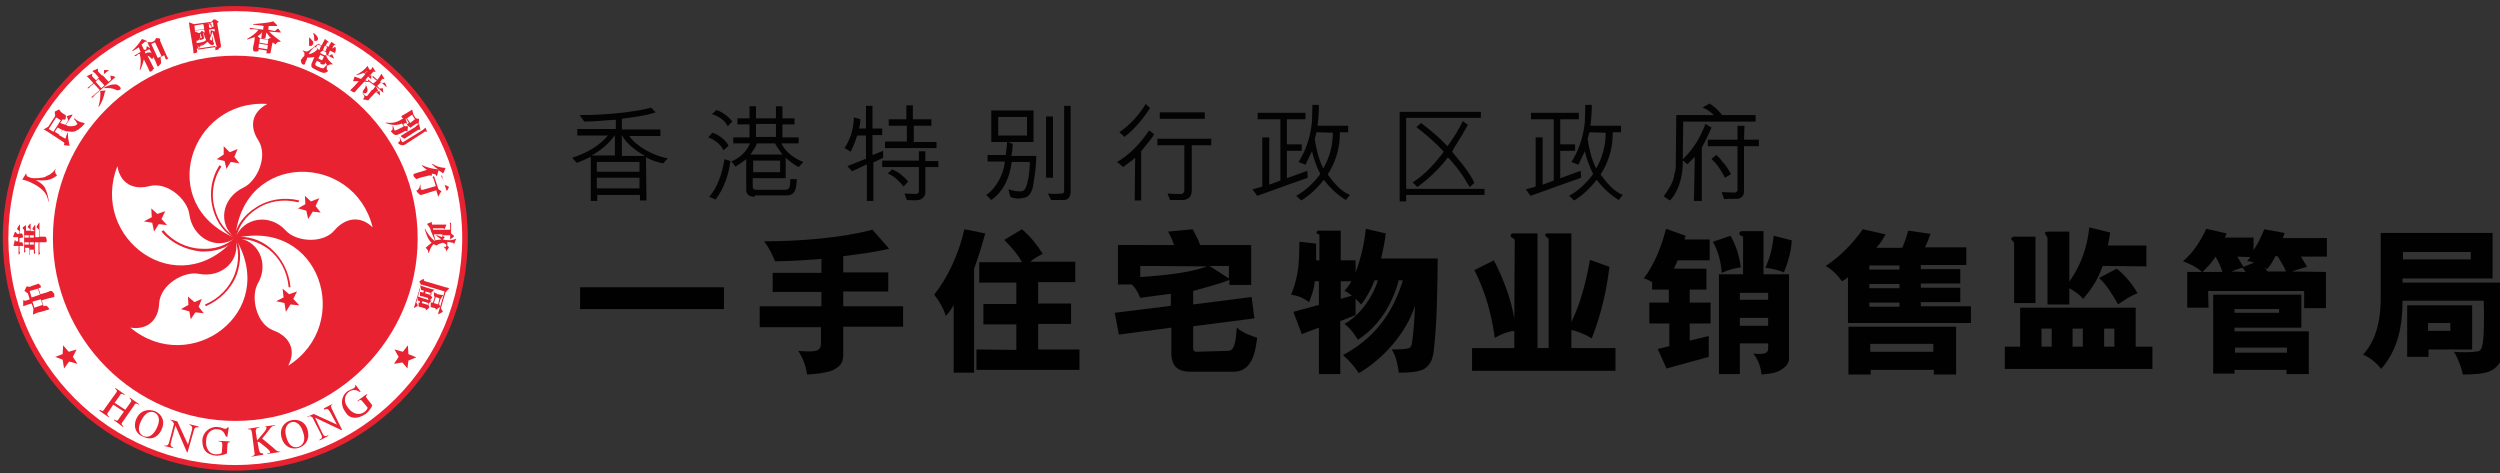 <?xml version="1.0" encoding="utf-8"?>
<!-- Generator: Adobe Illustrator 23.0.5, SVG Export Plug-In . SVG Version: 6.00 Build 0)  -->
<svg version="1.1" id="Layer_1" xmlns="http://www.w3.org/2000/svg" xmlns:xlink="http://www.w3.org/1999/xlink" x="0px" y="0px"
	 width="538.7px" height="102px" viewBox="0 0 538.7 102" style="enable-background:new 0 0 538.7 102;" xml:space="preserve">
<rect x="0" y="0" width="538.7" height="102" fill="#333333" stroke="none"/>
<style type="text/css">
	.st0{fill:#E92231;stroke:#E92231;stroke-miterlimit:10;}
	.st1{fill:#FFFFFF;}
	.st2{fill:#E92231;}
	.st3{fill:#010101;}
	.st4{fill:#030303;}
</style>
<g>
	<g>
		<path class="st0" d="M50.7,1.8C23.3,1.8,1.1,23.9,1.1,51.3c0,27.4,22.2,49.6,49.6,49.6s49.6-22.2,49.6-49.6
			C100.3,23.9,78.1,1.8,50.7,1.8L50.7,1.8z"/>
		<path class="st1" d="M50.7,100.2c-27,0-48.9-21.9-48.9-48.9c0-27,21.9-48.9,48.9-48.9s48.9,21.9,48.9,48.9
			C99.6,78.3,77.7,100.2,50.7,100.2L50.7,100.2z"/>
		<path class="st2" d="M50.7,90.7c21.7,0,39.3-17.7,39.3-39.3S72.4,12,50.7,12S11.4,29.6,11.4,51.3S29,90.7,50.7,90.7L50.7,90.7z"/>
		<path class="st1" d="M50.7,51.3c-17.4-7.3-9.7-30,6.9-28.9c-3.4,1.8-3.9,4.9-1.9,7.9c2.1,3.4-0.3,8.7-3.2,10.1
			C47.8,42.6,46.8,48.3,50.7,51.3L50.7,51.3z"/>
		<path class="st1" d="M50.7,51.3c-12.4,14.3-31.5,0-25.4-15.5c0.6,3.8,3.5,5.2,6.9,4.3c3.9-1,8.2,2.9,8.6,6.1
			C41.5,51.3,46.7,54.1,50.7,51.3L50.7,51.3z"/>
		<path class="st1" d="M50.7,51.3c9.7,16.1-9.8,30-22.6,19.3c3.8,0.6,6.1-1.8,6.2-5.3c0.3-4,5.3-6.9,8.5-6.3
			C47.9,60,52,56,50.7,51.3L50.7,51.3z"/>
		<path class="st1" d="M50.7,51.3C69.1,47,76.2,69.9,62.1,78.8c1.8-3.4,0.3-6.3-3.2-7.6c-3.7-1.4-4.9-7.2-3.4-10
			C58.2,56.7,55.5,51.4,50.7,51.3L50.7,51.3z"/>
		<path class="st1" d="M50.7,51.3c1.6-18.8,25.6-18.5,29.6-2.3c-2.6-2.6-5.9-2.1-8.2,0.6c-2.5,3-8.3,2.5-10.5,0.1
			C58.2,45.9,52.4,46.8,50.7,51.3L50.7,51.3z"/>
		<polygon class="st2" points="49.7,34.9 48.8,36.4 48.4,34.7 46.7,34.3 48.2,33.3 48.2,31.5 49.5,32.8 51.2,32.1 50.5,33.8 
			51.6,35.2 		"/>
		<polygon class="st2" points="34.8,47.2 36,48.5 34.2,48.3 33.2,49.9 32.8,48 31,47.7 32.7,46.8 32.6,44.9 33.9,46.1 35.6,45.5 		
			"/>
		<polygon class="st2" points="41.9,65.1 43.5,64.4 42.8,66.1 43.9,67.5 42.1,67.3 41.1,68.8 40.8,67.1 39,66.6 40.6,65.7 
			40.5,63.9 		"/>
		<polygon class="st2" points="61.1,64.1 60.9,62.2 62.3,63.4 64,62.8 63.2,64.4 64.5,65.8 62.6,65.6 61.6,67.2 61.3,65.3 
			59.5,64.9 		"/>
		<polygon class="st2" points="66,45.4 64.2,44.9 65.8,44 65.7,42.2 67,43.4 68.8,42.7 68,44.4 69.1,45.8 67.4,45.6 66.4,47.2 		"/>
		<path class="st2" d="M50.8,51.1c-2.1-1.1-3.8-3.3-4.5-6.1c-0.9-3-0.4-6.4,1.4-9.1l-0.4-0.3c-1.8,2.8-2.3,6.2-1.4,9.5
			c0.8,2.9,2.5,5.2,4.8,6.3L50.8,51.1L50.8,51.1z"/>
		<path class="st2" d="M50.6,51.2c-1.6,1.6-4.3,2.6-7.2,2.4c-3.2-0.1-6.2-1.6-8.2-4l-0.4,0.3c2.1,2.5,5.3,4,8.6,4.3
			c2.9,0.1,5.7-0.8,7.4-2.5L50.6,51.2L50.6,51.2z"/>
		<path class="st2" d="M50.5,51.4c1,2.1,1.1,4.9,0.1,7.6c-1.1,3-3.5,5.4-6.4,6.6l0.1,0.4c3-1.3,5.5-3.7,6.7-6.8c1-2.8,1-5.7-0.1-7.9
			L50.5,51.4L50.5,51.4z"/>
		<path class="st2" d="M50.7,51.6c2.4-0.4,5,0.5,7.2,2.1c2.5,2,4,4.9,4.3,8.2h0.4c-0.3-3.3-1.9-6.4-4.4-8.5c-2.3-1.9-5-2.6-7.6-2.3
			L50.7,51.6L50.7,51.6z"/>
		<path class="st2" d="M64.5,43.2c-3.2-0.8-6.7-0.3-9.5,1.6c-2.5,1.6-4.2,4-4.5,6.4l0.4,0.1c0.4-2.4,2-4.7,4.3-6.2
			c2.6-1.8,5.9-2.3,9.1-1.5L64.5,43.2L64.5,43.2z"/>
		<polygon class="st2" points="15.7,76.9 16.7,78.4 14.9,77.9 13.8,79.4 13.5,77.5 11.9,76.9 13.5,76.3 13.6,74.4 14.8,75.8 
			16.5,75.3 		"/>
		<polygon class="st2" points="85.9,76.9 84.9,78.4 86.7,78.1 87.8,79.4 88,77.7 89.7,77 88,76.3 87.9,74.4 86.8,75.8 85,75.3 		"/>
		<path class="st2" d="M21.5,88.3c0.6,0.4,0.8,0.3,1.1-0.3l2.3-3.2c0.4-0.5,0.4-0.6-0.1-1.1l0.1-0.1l2,1.4l-0.1,0.1
			c-0.6-0.4-0.8-0.3-1.1,0.3l-1,1.4l2.3,1.5l1-1.4c0.4-0.5,0.4-0.6-0.1-1.1l0.1-0.1l2,1.4l-0.1,0.1c-0.6-0.4-0.8-0.3-1.1,0.3
			l-2.3,3.3c-0.4,0.5-0.4,0.6,0.1,1.1l-0.1,0.1l-2-1.5l0.1-0.1c0.6,0.4,0.8,0.3,1.1-0.3l1-1.4l-2.3-1.5l-1,1.5
			c-0.4,0.5-0.4,0.6,0.1,1.1l-0.1,0.1l-2-1.4L21.5,88.3L21.5,88.3z"/>
		<path class="st2" d="M29.4,90.2c0.9-1.9,2.6-2.1,4-1.6c1.4,0.6,2.3,2.1,1.4,4c-0.8,1.8-2.5,2.3-3.9,1.5
			C29.3,93.6,28.6,91.9,29.4,90.2L29.4,90.2z M33.8,92.2c0.9-1.9,0.3-2.9-0.5-3.3c-0.9-0.4-2-0.1-2.9,1.8c-0.9,1.8-0.4,2.9,0.6,3.3
			C31.8,94.3,32.9,94.1,33.8,92.2L33.8,92.2z"/>
		<path class="st2" d="M42.8,92.1c-0.5-0.1-0.9-0.1-1.1,0.9l-1.3,4.5h-0.1l-2.5-5.8l0,0l-0.9,3.4c-0.3,0.9-0.1,1.1,0.5,1.4v0.1
			l-2-0.5V96c0.6,0.1,0.9,0,1.1-0.9l1-3.8c-0.3-0.5-0.4-0.6-0.8-0.8v-0.1l1.5,0.4l2.3,5l0,0l0.8-2.9c0.3-1,0-1.1-0.5-1.4v-0.1l2,0.5
			L42.8,92.1L42.8,92.1z"/>
		<path class="st2" d="M49.6,95.3c-0.4,0-0.6,0-0.6,0.6l-0.1,1.8c0,0.1-1.3,0.5-2.3,0.5c-0.9-0.1-1.9-0.4-2.4-1.1
			c-0.4-0.5-0.6-1.1-0.6-2.3c0.1-1.5,1.4-2.9,3.3-2.8c0.9,0.1,1.3,0.4,1.6,0.4c0.1,0,0.4,0,0.5-0.3h0.3l-0.3,2h-0.3
			c-0.3-0.6-0.6-1.6-1.9-1.6c-0.9-0.1-2.3,0.4-2.4,2.6c-0.1,1.6,0.8,2.8,2.1,2.8c0.6,0,1.3-0.1,1.3-0.4l0.1-1.5
			c0-0.8-0.1-0.8-0.8-0.9v-0.1l2.3,0.1L49.6,95.3L49.6,95.3z"/>
		<path class="st2" d="M56.9,91.9l2.4-0.3v0.1c-0.5,0.1-0.8,0.1-1.3,0.9l-1.5,1.9l2.4,2c0.6,0.6,1,0.9,1.5,0.8v0.1l-2.8,0.4v-0.1
			c0.5-0.1,0.6-0.1,0.6-0.3c0-0.3-1-1.1-1.4-1.4l-1-0.8l-0.3,0.1l0.3,1.6c0.1,0.6,0.3,0.8,0.9,0.8V98l-2.5,0.4v-0.1
			c0.6-0.1,0.8-0.3,0.6-1l-0.5-4c-0.1-0.8-0.3-0.8-0.9-0.8v-0.1l2.5-0.4v0.1c-0.6,0.1-0.8,0.3-0.8,0.9l0.3,1.9c1.8-2,2-2.4,2-2.6
			C57.5,91.9,57.3,91.9,56.9,91.9L56.9,91.9L56.9,91.9z"/>
		<path class="st2" d="M60.7,94.4c-0.6-2,0.5-3.4,1.9-3.8c1.4-0.4,3.2,0.1,3.7,2.1c0.5,1.9-0.4,3.3-1.9,3.8
			C62.8,97,61.2,96.2,60.7,94.4L60.7,94.4z M65.3,93.1c-0.6-2-1.8-2.4-2.6-2.1s-1.6,1.3-1,3.2c0.5,1.9,1.6,2.4,2.6,2.1
			C65.2,96,66,95,65.3,93.1L65.3,93.1z"/>
		<path class="st2" d="M71.9,86.9c-0.5,0.3-0.8,0.5-0.3,1.4l2.1,4.3l-0.1,0.1L67.9,90l0,0l1.5,3.2c0.4,0.9,0.6,0.9,1.3,0.6l0.1,0.1
			l-1.9,1l-0.1-0.1c0.6-0.4,0.8-0.5,0.3-1.4l-1.8-3.5c-0.5-0.3-0.6-0.3-1,0l-0.1-0.1l1.4-0.6l5,2.3l0,0l-1.4-2.6
			c-0.5-0.9-0.8-0.9-1.3-0.6L69.8,88l1.9-1L71.9,86.9L71.9,86.9z"/>
		<path class="st2" d="M79.2,85c-0.3,0.3-0.5,0.4-0.1,0.9l1.1,1.4c0.1,0.1-0.6,1.3-1.4,1.9c-0.8,0.5-1.6,0.9-2.6,0.8
			c-0.8-0.1-1.3-0.4-1.9-1.4c-0.9-1.3-0.9-3.2,0.6-4.3c0.8-0.5,1.3-0.5,1.5-0.8c0,0,0.3-0.3,0.1-0.5l0.1-0.1l1.1,1.5l-0.1,0.1
			c-0.6-0.4-1.5-0.8-2.5,0c-0.6,0.5-1.4,1.8,0,3.5c1,1.3,2.4,1.5,3.4,0.8c0.5-0.4,0.9-0.9,0.6-1.1l-0.9-1.1
			c-0.5-0.6-0.6-0.5-1.1-0.1l-0.1-0.1l1.9-1.4L79.2,85L79.2,85z"/>
		<path class="st2" d="M11.7,63.4c0-0.1-0.1-0.3-0.3-0.4c-0.1-0.3-0.3-0.3-0.3-0.3s-0.1,0-0.3,0L10.1,63l-1.4,0.4l0,0l0,0l-0.4-1.3
			l0,0l0,0L8.7,62c0.1,0,0.1-0.1,0.1-0.3c0-0.1-0.1-0.3-0.3-0.4c-0.1-0.1-0.3-0.3-0.4-0.1l-0.9,0.3l-0.8,0.3c-0.1,0-0.4,0-0.5-0.1
			c0,0,0,0-0.1,0c0,0,0,0-0.1,0.1l-0.4,0.8v0.1c0,0,0,0,0.1,0.1l0.6,0.4l0,0l0,0l0.4,1.3l0,0l0,0l-0.9,0.3c-0.1,0-0.3,0-0.4-0.1
			c0,0,0,0-0.1,0l0,0v1.3c0.1-0.1,0.4-0.1,0.8-0.3l1-0.3l0,0l0,0l0.4,1.1l0,0l0,0l-0.1,1.3c0.3-0.1,0.6-0.3,0.9-0.4L9.5,67l1-0.3
			h0.1c0,0,0,0,0-0.1s-0.1-0.3-0.3-0.4c-0.1-0.3-0.3-0.3-0.3-0.3s-0.1,0-0.3,0l-0.3,0.1l0,0l0,0l-0.4-1.3l0,0l0,0l1.4-0.4l1.3-0.3
			C11.7,63.7,11.7,63.5,11.7,63.4C11.9,63.5,11.9,63.5,11.7,63.4L11.7,63.4z M6.8,64.1L6.8,64.1L6.8,64.1l-0.4-1.4l0,0l0,0l1.8-0.5
			l0,0l0,0l0.4,1.3l0,0l0,0L6.8,64.1L6.8,64.1z M9.2,65.7L9.2,65.7L9.2,65.7l-1.8,0.6l0,0l0,0l-0.4-1.3l0,0l0,0l1.8-0.5l0,0l0,0
			L9.2,65.7L9.2,65.7z"/>
		<path class="st1" d="M4.3,54.7L4.3,54.7L4.3,54.7L4.3,54.7L4.3,54.7z"/>
		<path class="st2" d="M7.7,54.5L7.7,54.5C7.6,54.5,7.6,54.5,7.7,54.5L7.7,54.5L7.7,54.5z"/>
		<path class="st1" d="M8.6,54.7L8.6,54.7L8.6,54.7L8.6,54.7L8.6,54.7z"/>
		<path class="st1" d="M6.6,55L6.6,55L6.6,55L6.6,55L6.6,55z"/>
		<path class="st2" d="M5.4,54.5L5.4,54.5L5.4,54.5L5.4,54.5L5.4,54.5z"/>
		<path class="st2" d="M3.3,51.9L3.3,51.9L3.3,51.9z"/>
		<path class="st2" d="M3.4,51.9L3.4,51.9L3.4,51.9z"/>
		<path class="st2" d="M4.2,48.3L4.2,48.3L4.2,48.3z"/>
		<path class="st2" d="M4.9,51.2C5.1,51.2,5.1,51.1,4.9,51.2c0.1-0.3,0.1-0.4,0-0.5c0-0.1-0.1-0.3-0.1-0.3l-0.1-0.1H4.3l0,0l0,0
			v-1.9l0,0l0,0c0,0,0,0-0.1,0l-0.5,0.8c0,0,0,0,0,0.1c0,0,0,0,0,0.1l0.5,0.4l0,0l0,0v0.6l0,0l0,0H3.7l0,0l0,0l-0.3-0.4
			c0,0,0,0-0.1,0c0,0,0,0-0.1,0l-0.4,1.1c0.1,0,0.6,0,0.6,0h0.5l0,0l0,0v0.9l0,0l0,0H3.4l0,0l0,0c-0.1-0.1-0.1-0.3-0.1-0.3l0,0H3.2
			L2.9,53c0.1,0,0.6,0,0.6,0h0.5l0,0l0,0v1.9l0.3-0.3c0-0.3-0.1-0.4-0.1-0.5V53l0,0l0,0h0.4h0.4l0,0c0,0,0,0,0-0.1s0-0.3-0.1-0.4
			c-0.1-0.3-0.1-0.3-0.1-0.3H4.6H4.2l0,0l0,0v-0.9l0,0l0,0L4.9,51.2L4.9,51.2z"/>
		<path class="st2" d="M3.3,50.1L3.3,50.1L3.3,50.1z"/>
		<path class="st2" d="M6.3,48.2L6.3,48.2L6.3,48.2z"/>
		<path class="st2" d="M10,51.4c0-0.1-0.1-0.4-0.3-0.4H9.1H8.5l0,0l0,0v-3l0,0c0,0,0,0-0.1,0l-0.5,0.8c0,0,0,0,0,0.1c0,0,0,0,0,0.1
			l0.5,0.5l0,0l0,0v1.6l0,0l0,0H7.6l0,0l0,0v-2.6l0,0l0,0c0,0,0,0-0.1,0L7,49.2v0.1c0,0,0,0,0,0.1l0.5,0.4l0,0l0,0l0,0l0,0l0,0H6.6
			l0,0l0,0v-1.5c0-0.1,0-0.1,0-0.1s0,0-0.1,0l-0.5,0.6c0,0,0,0,0,0.1c0,0,0,0,0,0.1l0.5,0.4l0,0l0,0v0.3l0,0l0,0H5.6l0,0l0,0v-1.1
			c0-0.1,0-0.1,0-0.1l0,0L4.9,49c0,0,0,0,0,0.1c0,0,0,0,0,0.1l0.3,0.4l0,0l0,0v4.9l0.3-0.3c0-0.1-0.1-0.4-0.1-0.5v-0.3l0,0l0,0h0.9
			l0,0l0,0v1.5L6.4,55c0-0.3,0-0.5,0-0.6v-0.6l0,0l0,0h0.9l0,0l0,0v1l0.3-0.3c0-0.3-0.1-0.5-0.1-0.8v-1.5l0,0l0,0h0.8l0,0l0,0V55
			l0.3-0.3c0-0.3-0.1-0.5-0.1-0.6v-1.9l0,0l0,0h0.8h0.6c0.1,0,0.1,0,0.1,0s0,0,0-0.1C10.1,51.9,10.1,51.7,10,51.4L10,51.4z
			 M5.3,51.2v-0.5l0,0l0,0h0.9l0,0l0,0v0.5l0,0l0,0H5.3L5.3,51.2L5.3,51.2L5.3,51.2z M6.2,52.7H5.3l0,0l0,0v-0.5l0,0l0,0h0.9l0,0
			l0,0V52.7L6.2,52.7L6.2,52.7L6.2,52.7z M6.4,51.2v-0.5l0,0l0,0h0.9l0,0l0,0v0.5l0,0l0,0H6.4L6.4,51.2L6.4,51.2L6.4,51.2z
			 M7.3,52.7H6.4l0,0l0,0v-0.5l0,0l0,0h0.9l0,0l0,0V52.7L7.3,52.7L7.3,52.7L7.3,52.7z"/>
		<path class="st2" d="M7.7,38.8L7.7,38.8L7.7,38.8c0.9,0.1,1.8,0.1,2.5,0s1.5-0.5,2.1-1c-0.4-0.4-0.5-0.8-0.4-1.1
			c0,0,0-0.1,0.1-0.1L12,36.4c-0.4,0.4-0.6,0.8-0.9,0.9c-0.3,0.3-0.5,0.4-1,0.6c-0.4,0.3-0.9,0.4-1.3,0.4c-0.4,0.1-0.9,0.1-1.4,0.1
			s-0.9-0.1-1.3-0.3c-0.1,0-0.3-0.1-0.4-0.4c0-0.3-0.1-0.3-0.1-0.3H5.6l-0.8,1.3c0.1,0,0.3,0.1,0.4,0.1c0.5,0.1,1.3,0.4,2,0.8
			c0.8,0.4,1.5,0.9,2.1,1.5c0.6,0.6,1,1.4,1.1,2.3h0.1c-0.1-1.1-0.4-2.1-0.8-2.9C9.5,40,8.7,39.3,7.7,38.8L7.7,38.8L7.7,38.8
			L7.7,38.8L7.7,38.8z"/>
		<path class="st2" d="M14,31.6L14,31.6L14,31.6z"/>
		<path class="st2" d="M15.3,25L15.3,25L15.3,25z"/>
		<path class="st2" d="M18.2,26.6c0-0.1,0-0.1-0.1-0.1c0,0-0.1,0-0.3-0.1c-0.4,0-0.9-0.3-1.3-0.5c-0.1-0.1-0.3-0.3-0.5-0.4l-0.1,0.1
			c0.3,0.3,0.5,0.6,0.8,1.1l0,0l0,0l0,0c-0.1,0.1-0.3,0.3-0.6,0.4c-0.4,0.1-0.8,0.1-1,0.1c-0.4,0-0.6-0.1-0.9-0.3l0,0l0,0l1.4-2.1
			c0-0.1,0-0.1,0-0.1s0,0-0.1,0S14.5,25,14.5,25h-0.1c0,0,0,0,0,0.1l0,0l0,0l0.3,0.8l0,0l0,0l-0.6,1l0,0l0,0
			c-0.4-0.1-0.8-0.3-1.1-0.4l0,0l0,0l0.5-0.8l0,0l0,0l0.3,0.1c0,0,0.1,0,0.3-0.1c0-0.1,0.1-0.3,0.1-0.5c0-0.3,0-0.4-0.1-0.4
			l-0.6-0.4l-0.4-0.3c-0.1-0.1-0.1-0.3-0.3-0.4l0,0l0,0c0,0,0,0,0-0.1h-0.1L11.9,24c0,0-0.1,0-0.1,0.1v0.1l0.1,0.8l0,0l0,0l-1.5,2.3
			l0,0l0,0l-1,0.6c0.3,0.1,0.5,0.3,0.9,0.5l3.5,2.3c0.1,0.1,0.1,0.1,0,0.4c0,0.1,0,0.1,0,0.1s0,0,0.1,0.1l1,0.1H15v-0.1
			c-0.1-0.1-0.1-0.6-0.3-1.4l-0.1-1.3h-0.1c-0.1,0.4-0.3,0.9-0.4,1.3l0,0l0,0l-1.4-0.8l0,0l0,0l0.8-1.1l0,0l0,0
			c0.3,0.1,0.6,0.3,0.9,0.3c0.4,0,0.8,0.1,1.1,0.1c0.4,0,0.8-0.1,1-0.3c0.4-0.1,0.6-0.4,0.9-0.6c0.3-0.3,0.5-0.4,0.5-0.5l0.1-0.1
			C18.2,26.8,18.2,26.7,18.2,26.6L18.2,26.6z M11.5,28.4L11.5,28.4l-1-0.6l0,0l0,0l1.6-2.5l0,0l0,0l1,0.6l0,0l0,0L11.5,28.4
			L11.5,28.4L11.5,28.4z M13.4,28l-0.6,1l0,0l0,0l-1-0.6l0,0l0,0l0.6-0.9l0,0l0,0C12.6,27.6,12.9,27.7,13.4,28L13.4,28L13.4,28
			L13.4,28z"/>
		<path class="st2" d="M21,14.7L21,14.7L21,14.7z"/>
		<path class="st2" d="M24.9,16.6L24.9,16.6C24.9,16.5,24.9,16.5,24.9,16.6C24.9,16.5,24.9,16.5,24.9,16.6c-0.1-0.1-1-0.3-1-0.3
			s0,0-0.1,0v0.1l0.1,0.8l0,0l0,0l-0.5,0.4l0,0l0,0l-1.3-1.4l0,0l0,0l1.4-1.1l0,0l0,0c0,0,0,0-0.1,0h-0.9c0,0,0,0-0.1,0
			c0,0,0,0,0,0.1l0,0l0,0V16l0,0l0,0L22,16.3l0,0l0,0l-0.8-0.8c-0.1-0.1-0.1-0.3-0.1-0.4s0-0.1,0-0.3c0,0,0,0-0.1,0l-1.1,0.5
			c0.1,0.1,0.3,0.3,0.6,0.5l0.8,0.9l0,0l0,0l-0.6,0.6l0,0l0,0l-0.8-0.8c-0.1-0.1-0.1-0.3,0-0.5c0,0,0,0,0-0.1h-0.1l-1.1,0.5
			c0.1,0.1,0.3,0.3,0.5,0.5l0.9,1l0,0l0,0l-1.3,1.1h0.4c0.1-0.3,0.3-0.4,0.4-0.5l0.6-0.5l0,0l0,0l1.3,1.4l0,0l0,0L19.6,21h0.4
			c0.1-0.1,0.3-0.4,0.4-0.5L24.9,16.6L24.9,16.6z M20.6,17.6L20.6,17.6L20.6,17.6l0.6-0.6l0,0l0,0l1.3,1.4l0,0l0,0L21.8,19l0,0l0,0
			L20.6,17.6L20.6,17.6z"/>
		<path class="st2" d="M22.7,19.5l-1.1,0.1c0.1,1,0,2.1-0.4,3.4h0.1c0.8-1.1,1.1-2.3,1.3-3.2l0,0l0,0l0.3-0.3
			C22.8,19.7,22.8,19.7,22.7,19.5L22.7,19.5L22.7,19.5z"/>
		<path class="st2" d="M26,19c0-0.1-0.1-0.3-0.3-0.4c-0.3-0.3-0.6-0.5-1.3-0.4c-0.5,0-1.1,0.3-1.9,0.6V19c0.9-0.1,1.8,0,2.6,0.4
			c0.3,0.1,0.4,0.1,0.5,0C26,19.3,26,19.2,26,19L26,19z"/>
		<path class="st2" d="M29,12.1L29,12.1L29,12.1L29,12.1L29,12.1z"/>
		<path class="st2" d="M32,15.4L32,15.4L32,15.4z"/>
		<path class="st2" d="M36,12.2l-0.5-1.1l-1-2.3c0-0.1,0-0.3,0-0.3c0-0.1,0.1-0.1,0-0.1c0,0,0,0-0.1-0.1l-0.6-0.1
			c-0.1,0-0.1,0-0.1,0s-0.1,0-0.1,0.1l0,0l0,0l-0.3,0.5l0,0l0,0l-0.6,0.3l0,0l0,0h-1c0.1,0.1,0.3,0.4,0.3,0.6l0.3,0.5v0.1h-0.1
			l-0.5-0.3c-0.1,0-0.1,0-0.1,0s0,0,0,0.1l-0.1,0.6l0,0l0,0H31l0,0l0,0l-0.5-1.1l0,0l0,0c0.4-0.3,0.5-0.4,0.6-0.5
			c0.1-0.1,0.1-0.1,0.1-0.1s0.1,0,0.3,0s0.1,0,0.1-0.1V8.8l0,0l-1-0.4c-0.6,0.9-1.3,1.8-2.1,2.5l0.1,0.1c0.5-0.3,0.9-0.5,1.3-0.8
			l0,0l0,0l0.4,1l0,0l0,0L28.9,12l0.3,0.1c0.3-0.1,0.4-0.3,0.5-0.4l0.4-0.1l0,0l0,0c0.3,1,0.3,2.1,0,3.5h0.1
			c0.4-0.8,0.6-1.5,0.8-2.3l0,0l0,0l0,0l0,0l0,0l0.8,1.6l0.4,0.9v0.1c0,0,0.1,0.1,0.3,0c0.1,0,0.3-0.1,0.4-0.3
			c0.1-0.3,0.3-0.3,0.3-0.3v-0.1l-0.1-0.1l-0.5-1l-0.8-1.6l0,0l0,0l0,0l0,0l0,0c0,0,0.1,0.1,0.3,0.1c0.1,0.1,0.3,0.3,0.4,0.4
			c0.1,0.1,0.3,0.3,0.4,0.1l0.1-0.1c0-0.1,0-0.1,0-0.3l0,0l0,0l0,0l0,0l0,0l0.5,1l0.4,1c0,0.1,0.1,0.1,0.1,0.1s0,0,0.1,0
			c0.1,0,0.1-0.1,0.3-0.3c0.1-0.1,0.3-0.3,0.3-0.4s0-0.1,0-0.3l-0.1-1l0,0l0,0l0.8-0.4l0,0l0,0l0.3,0.8c0,0,0,0.1,0.1,0.1
			c0,0,0,0,0.1,0s0.3-0.1,0.4-0.4C36,12.5,36.1,12.3,36,12.2L36,12.2z M32.7,11.5L32.7,11.5L32.7,11.5L32.7,11.5
			c-0.3-0.3-0.6-0.3-1.4,0l0,0l0,0l-0.1-0.4l0,0l0,0l1-0.5l0,0l0,0L32.7,11.5L32.7,11.5L32.7,11.5L32.7,11.5z M34.8,12.1l-0.8,0.4
			l0,0l0,0l-1.4-3l0,0l0,0l0.8-0.4l0,0l0,0L34.8,12.1L34.8,12.1L34.8,12.1L34.8,12.1z"/>
		<path class="st2" d="M31.4,10.1L31.4,10.1L31.4,10.1z"/>
		<path class="st2" d="M47.6,9.7L46.8,5l0,0l0,0l0.3-0.3V4.7c0,0,0-0.1-0.1-0.1l-0.6-0.4h-0.1H46l-0.4,0.5l0,0l0,0l-3.8,0.5l0,0l0,0
			l-1.1-0.4c0.1,0.4,0.1,0.6,0.1,0.8l0.8,4.8l0.1,1v0.1h0.1c0.1,0,0.3-0.1,0.4-0.1c0.3-0.1,0.3-0.1,0.3-0.3V11l-0.1-0.5l0,0l0,0
			l4-0.6l0,0l0,0v0.3v0.5c0,0,0,0,0,0.1h0.1c0,0,0.1,0,0.4-0.1c0.3-0.1,0.3-0.3,0.3-0.4C47.7,10.5,47.6,9.7,47.6,9.7L47.6,9.7z
			 M46.2,6.2L46.2,6.2l0.1,0.6l0,0l0,0l-0.9-0.3c0,0.5-0.1,0.9-0.1,1.1l0,0l0,0l0,0l0,0l0,0C45.2,7.6,45.2,7,45,6.4l0,0l0,0
			L46.2,6.2L46.2,6.2L46.2,6.2z M45.3,4.9l0.6-0.1l0,0l0,0L46,5.7v0.1h-0.1l-0.3-0.1l0,0l0,0c0-0.1,0-0.1,0-0.3s-0.1-0.3-0.3-0.3
			C45.5,5,45.4,5,45.3,4.9L45.3,4.9L45.3,4.9L45.3,4.9L45.3,4.9L45.3,4.9L45.3,4.9z M44.4,5.2L44.4,5.2L44.4,5.2L44.4,5.2L45,5h0.1
			v0.1l0,0c0.1,0.1,0.3,0.3,0.3,0.4s0.1,0.3,0.3,0.3l0,0l0,0L45.5,6l0,0l0,0h-0.4l0,0l0,0L45,5.4l0,0l0,0c0.1-0.1,0.1-0.1,0.1-0.3
			l0,0H44.4L44.4,5.2L44.4,5.2L44.4,5.2z M42,6.5l-0.1-1l0,0l0,0l1.9-0.3l0,0l0,0l0.1,0.4L44,6.3l0,0l0,0L42,6.5L42,6.5L42,6.5
			L42,6.5z M46.7,10.1l-4,0.6l0,0l0,0l-0.1-1l0,0l0,0l0,0l0,0l0,0c0,0.1,0.1,0.1,0.1,0.3c0.1,0.1,0.1,0.3,0.1,0.3s0,0,0.1,0
			c0,0,0.1,0,0.1-0.1s0.1-0.3,0.3-0.4l1-0.8V8.8c-0.6,0.3-1.3,0.4-1.9,0.5l0,0l0,0L42,6.7V6.5h0.1l0.1,0.1c0.3-0.1,0.4-0.1,0.5-0.1
			L44,6.4l0,0l0,0l0.1,0.5V7H44l-0.4-0.3h-0.1c0,0,0,0-0.1,0l0,0l0,0l-0.3,0.4l0,0l0,0h-0.3l0,0l0,0l-0.8-0.3c0,0.1,0.1,0.4,0.1,0.5
			l0.1,0.8l0.1,0.6c0,0.1,0,0.1,0,0.1s0,0,0.1,0c0,0,0.1,0,0.3-0.1s0.3-0.1,0.3-0.1s0,0,0-0.1V8.3l0,0l0,0h0.1l0,0l0,0v0.3l0,0
			c0,0,0,0,0.1,0c0,0,0.1,0,0.4-0.1C43.9,8.3,44,8.3,44,8.2l-0.1-0.4l-0.1-0.6l0,0l0,0L43.9,7l0,0v0.1c0.1,0.6,0.3,1.1,0.5,1.5l0,0
			l0,0c-0.4,0.5-0.8,1.1-1.3,1.5l0,0c0.6-0.3,1.1-0.6,1.6-1.1l0,0l0,0c0.3,0.3,0.4,0.4,0.6,0.6c0.3,0.1,0.4,0.1,0.5,0.1
			c0.1,0,0.3-0.1,0.3-0.3s0-0.1-0.1-0.3c-0.1-0.1-0.1-0.3-0.1-0.5c0-0.1,0-0.5-0.1-0.9l0,0c-0.1,0.8-0.1,0.9-0.1,0.9s0,0.1-0.1,0.1
			h-0.1c0,0-0.1,0-0.3-0.3l0,0l0,0c0.1-0.4,0.4-0.8,0.5-1.4l0,0l0,0l0.1-0.1l0,0l0,0L46.7,10.1L46.7,10.1L46.7,10.1L46.7,10.1z
			 M43.5,8.2L43.5,8.2h-0.3l0,0l0,0l-0.1-0.9l0,0l0,0h0.1l0,0l0,0L43.5,8.2L43.5,8.2L43.5,8.2z"/>
		<path class="st2" d="M43.8,6.7L43.8,6.7L43.8,6.7z"/>
		<path class="st2" d="M42.3,6.8L42.3,6.8L42.3,6.8L42.3,6.8L42.3,6.8z"/>
		<path class="st2" d="M43.8,6.7L43.8,6.7L43.8,6.7z"/>
		<path class="st2" d="M59.5,5.5L59.5,5.5L59.5,5.5z"/>
		<path class="st2" d="M58,6.8L58,6.8L58,6.8L60.4,7c0.1,0,0.1,0,0.1,0l0,0V6.9L60,6.2c0,0,0,0-0.1,0h-0.1l-0.6,0.5l0,0l0,0
			l-1.4-0.3l0,0l0,0l0.1-0.8l0,0l0,0c0.1,0,0.4,0,0.8,0c0.4,0,0.6,0,0.8,0s0.1,0,0.1,0h0.1c0,0,0,0,0-0.1c0,0,0,0,0-0.1l-0.8-0.8
			C58,4.9,56.5,5,54.5,5.2v0.1c0.6,0.1,1.4,0.1,2.3,0.3l0,0l0,0l-0.1,0.8l0,0l0,0l-2.9-0.4l0.1,0.3c0.1,0,0.4,0,0.8,0l1,0.1l0,0l0,0
			c-0.6,0.8-1.4,1.4-2.5,2l0.1,0.1c0.9-0.3,1.4-0.4,1.6-0.5l0,0v0.1l-0.1,0.8l-0.3,1.5l0.1,0.6l0,0c0,0,0.1,0,0.3,0.1
			c0.1,0,0.4,0,0.5,0c0.1-0.1,0.3-0.1,0.3-0.1v-0.4l0,0l0,0l1.8,0.3l0,0l0,0l-0.1,0.5c0,0,0,0.1,0.1,0.1s0.3,0,0.5,0
			c0.3,0,0.3-0.1,0.3-0.1l0.1-0.6l0.3-1.5c0-0.1,0-0.1,0.1-0.1s0.1,0,0.1,0l0,0l0,0c0.3,0.3,0.5,0.4,0.5,0.4
			c0.1-0.3,0.3-0.4,0.4-0.5s0.3-0.1,0.5-0.1h0.1l0.1-0.1C59.5,8.1,58.7,7.6,58,6.8L58,6.8z M57.7,9.7l-0.1,0.9l0,0l0,0l-1.9-0.3l0,0
			l0,0l0.1-0.9l0,0l0,0L57.7,9.7L57.7,9.7L57.7,9.7L57.7,9.7z M57.8,8.6l-0.1,0.9l0,0l0,0l-1.8-0.3l0,0l0,0L56,8.3l0,0l0,0L57.8,8.6
			L57.8,8.6L57.8,8.6L57.8,8.6z M58.4,8.2L58.4,8.2L58.4,8.2L58.4,8.2c-0.3,0-0.3,0-0.3,0l0,0l0,0l0,0l-0.4,0.3l0,0l0,0L56,8.2l0,0
			l0,0l-0.5-0.4l0,0l0,0c0.4-0.3,0.8-0.5,1-0.9l0,0l0,0l0,0l0,0l0,0l-0.1,0.5l-0.1,0.9l0,0l0,0c0,0,0,0,0.1,0c0.1,0,0.4,0,0.5,0
			c0.3,0,0.3-0.1,0.3-0.1l0.1-0.6l0.1-0.6l0,0l0,0l0,0l0,0l0,0C57.7,7.3,57.9,7.8,58.4,8.2L58.4,8.2L58.4,8.2L58.4,8.2z"/>
		<path class="st1" d="M70.8,14.9L70.8,14.9L70.8,14.9L70.8,14.9L70.8,14.9z"/>
		<path class="st2" d="M72.5,10.8L72.5,10.8L72.5,10.8z"/>
		<path class="st2" d="M72.3,12.1L72.3,12.1L72.3,12.1z"/>
		<path class="st2" d="M72.3,10.2C72.3,10.2,72.3,10.1,72.3,10.2c-0.1-0.1-0.1-0.1-0.1-0.1l-0.5,0.3l0,0l0,0h-0.1l0,0l0,0l0.3-0.6
			c0,0,0.1-0.1,0.3-0.1c0.1,0,0.1,0,0.1,0s0,0-0.1-0.1l-0.8-0.6c0,0.1-0.3,0.5-0.3,0.5l-0.3,0.6l0,0l0,0l-0.6-0.3l0,0l0,0l0.3-0.6
			c0,0,0.1-0.1,0.3-0.1s0.1,0,0.1,0s0,0-0.1-0.1l-0.8-0.6c0,0.1-0.3,0.6-0.3,0.6l-0.4,0.8l0,0l0,0l-0.8-0.4l0.1,0.3
			c0.1,0,0.4,0.1,0.5,0.1h0.1l0,0l0,0l-0.4,1l0,0l0,0L68,10.2l0,0l0,0l0.5-0.6l-0.1-0.1c-0.5,0.4-0.9,0.8-1.4,1.1
			c-0.5,0.4-0.8,0.5-0.9,0.5s-0.3,0-0.5-0.1c-0.1,0-0.1-0.1-0.3-0.1L65.2,11c0.3,0.1,0.4,0.4,0.4,0.5s0,0.3,0,0.4s-0.1,0.3-0.4,0.5
			c-0.1,0.3-0.3,0.4-0.3,0.4c-0.1,0.1-0.1,0.4,0,0.6c0.1,0.3,0.1,0.4,0.4,0.5c0.3,0.1,0.4,0,0.5-0.4c0.1-0.3,0.1-0.4,0.3-0.6
			c0-0.3,0.1-0.4,0.1-0.5l0,0l0,0c0.5,0,1,0,1.4-0.1h0.1v0.1l-0.6,1.4c0,0.1,0,0.3,0,0.5s0.3,0.4,0.5,0.5c0.3,0.1,0.5,0.3,0.8,0.4
			c0.6,0.3,1.1,0.5,1.4,0.5s0.6-0.1,0.9-0.4c-0.3-0.3-0.3-0.5-0.3-0.6s0-0.4,0.1-0.5L70.4,14c0,0-0.1,0.1-0.3,0.3
			c-0.1,0.1-0.3,0.3-0.3,0.4c-0.1,0-0.3,0-0.4,0c-0.1,0-0.4-0.1-0.8-0.3c-0.4-0.1-0.6-0.3-0.6-0.4c-0.1-0.1-0.1-0.3,0-0.4l0.3-0.5
			l0,0l0,0l0.8,0.4l0,0l0,0L69,13.7l0,0c0,0,0,0,0.1,0.1c0.1,0,0.3,0.1,0.5,0.1c0.3,0,0.4-0.1,0.4-0.1l0.1-0.4v-0.1v0.1
			c0.1,0.3,0.3,0.5,0.5,0.8c0.3-0.3,0.6-0.4,1-0.3l0.1-0.1c-0.8-0.6-1.3-1.3-1.4-1.9v-0.1l0,0l1.6,0.8c0,0,0,0,0.1,0l0,0l0,0
			l-0.4-0.8c0-0.1,0-0.1,0-0.1s0,0-0.1,0l0,0l0,0L71,12l0,0l0,0l-0.3-0.1l0,0l0,0l0.4-1l0,0l0,0l1,0.5c0.1,0,0.1,0,0.1,0l0,0
			c0,0,0,0,0-0.1C72.5,10.8,72.3,10.2,72.3,10.2L72.3,10.2z M66.5,11.7L66.5,11.7L66.5,11.7c0.3-0.5,0.6-1,1.3-1.6l0,0l0,0v0.1
			c0.1,0,0.3,0,0.4,0.1l0.3,0.1l0,0l0,0C68.1,11.1,67.4,11.5,66.5,11.7L66.5,11.7z M69.8,12.2L69.4,13l0,0l0,0l-0.8-0.4l0,0l0,0
			l0.4-0.8l0,0l0,0L69.8,12.2L69.8,12.2L69.8,12.2L69.8,12.2z M70.3,11.3c0,0.3,0,0.4,0,0.6l0,0l0,0h-0.4l0,0l0,0l-0.8-0.4l0,0l0,0
			L69,11.3l0,0l0,0c0,0,0.1-0.1,0.6-0.4l0,0l0,0L70.3,11.3L70.3,11.3L70.3,11.3L70.3,11.3z M70.5,10.1l-0.4,1l0,0l0,0l-0.5-0.3l0,0
			l0,0l0.4-1l0,0l0,0L70.5,10.1L70.5,10.1L70.5,10.1L70.5,10.1z"/>
		<path class="st2" d="M67.7,8.3c0,0.3,0,0.5,0.1,0.5s0.3,0,0.4,0c0.1-0.1,0.3-0.1,0.3-0.3c0.1-0.3-0.1-0.8-0.9-1.4h-0.1l0.1,0.4
			C67.7,7.8,67.7,8.1,67.7,8.3L67.7,8.3z"/>
		<path class="st2" d="M66.6,9.2c0,0.5,0,0.6,0,0.6c0,0.1,0.1,0.1,0.1,0.1c0.1,0,0.3,0,0.4,0c0.1-0.1,0.3-0.3,0.4-0.4
			c0-0.1,0-0.3,0-0.5c-0.1-0.1-0.4-0.5-0.8-0.9h-0.1C66.6,8.6,66.6,8.9,66.6,9.2L66.6,9.2z"/>
		<path class="st1" d="M82.6,19.9L82.6,19.9L82.6,19.9z"/>
		<path class="st2" d="M81.7,20.8L81.7,20.8L81.7,20.8z"/>
		<path class="st1" d="M82.9,16.8L82.9,16.8L82.9,16.8z"/>
		<path class="st1" d="M83.1,18.6L83.1,18.6L83.1,18.6z"/>
		<path class="st2" d="M83,17.9C83,17.9,83,17.8,83,17.9c-0.1-0.1-0.1-0.1-0.1-0.1l0,0l0,0l-0.6,0.1l0,0l0,0l-0.4-0.3l0,0l0,0
			l0.5-0.6l0,0l0,0h0.3c0,0,0,0,0.1,0v-0.1l-0.6-1c-0.1,0.1-0.5,0.8-0.5,0.8l-0.4,0.5l0,0l0,0l-1-0.9v0.4c0.1,0.1,0.3,0.1,0.4,0.3
			l0.5,0.4l0,0l0,0L80.4,18l0,0l0,0l-1.1-0.9v0.4c0.1,0.1,0.4,0.1,0.5,0.3l1.1,0.8l0,0l0,0l-0.3,0.4l-0.3,0.4l0,0l0,0l-1.6-1.5V18
			c0.1,0,0.3,0.1,0.4,0.3l1.1,1l0,0l0,0l-1.1,1.4H79c0,0-0.1,0-0.3-0.1s-0.3-0.3-0.5-0.6L78.1,20c0.1,0.1,0.1,0.3,0.3,0.5
			c0.1,0.1,0.1,0.3,0.1,0.4s-0.1,0.3-0.3,0.5c0.1,0,0.5,0.1,0.5,0.1s0.3,0,0.4,0.1c0.3,0,0.4,0,0.5-0.3l1.4-1.5l0,0l0,0l0.9,0.8l0,0
			l0,0c0,0,0,0,0-0.1l-0.1-0.8v-0.1h-0.1l-0.5,0.3l0,0l0,0L80.9,20l0,0l0,0l0.3-0.3l0,0l0,0c0.3,0,0.3,0,0.3,0s0,0,0-0.1l-0.5-1l0,0
			l0,0l0,0l0,0l0,0l1.6,1.4l0,0l0,0l0,0c0-0.1-0.1-0.9-0.1-0.9s0,0,0-0.1c0,0,0,0-0.1,0l-0.6,0.1l0,0l0,0l-0.5-0.6l0,0l0,0l0.8-0.8
			l0,0l0,0l1.1,1h0.1c0,0,0,0,0-0.1L83,17.9L83,17.9z"/>
		<path class="st2" d="M80.9,15.2L80.9,15.2L80.9,15.2z"/>
		<polygon class="st2" points="79.5,17.8 79.5,17.8 79.3,17.8 		"/>
		<path class="st2" d="M78.5,17.6L78.5,17.6l1,0.1v-0.1l-0.8-0.3l0,0l0,0l0.6-0.8l0,0l0,0l0.6,0.5c0.1,0,0.1,0,0.1,0s0,0,0-0.1v-0.6
			c0,0,0,0,0-0.1c0,0,0,0-0.1,0l0,0l0,0l-0.4,0.3l0,0l0,0l0,0l0,0l0,0l1-1.1l0,0l0,0l0.3,0.1c0,0,0,0,0.1,0v-0.1l-0.6-1
			C80.2,14.5,80,14.9,80,15h-0.4l0,0l0,0l-0.4-0.8c-0.6,0.8-1.4,1.4-2.4,1.9v0.1c0.5-0.1,1.1-0.3,1.6-0.5l0,0l0,0l0.3,0.3l0,0l0,0
			l-0.9,1l0,0l0,0l-1.4-0.5c0,0.1-0.3,0.9-0.3,0.9v0.1h0.1c0.1,0,0.3,0,0.4,0h0.6h0.1l0,0l-0.9,1l-0.8,0.8l-0.1,0.1v0.1
			c0.1,0.1,0.3,0.1,0.5,0.3c0.3,0.1,0.4,0.1,0.5,0l0.5-0.6L78.5,17.6L78.5,17.6L78.5,17.6z M78.6,15.8L78.6,15.8L78.6,15.8
			c0-0.1,0.1-0.1,0.5-0.5l0,0l0,0h0.1l0,0l0,0l-0.5,0.5l0,0l0,0H78.6L78.6,15.8z"/>
		<path class="st2" d="M78.3,20c0.1,0.1,0.3,0.1,0.4,0.1s0.3-0.1,0.4-0.3c0.1-0.1,0.1-0.3,0.1-0.5c0-0.1-0.1-0.5-0.3-0.9h-0.1
			c0,0.3-0.1,0.6-0.4,0.9C78.1,19.8,78.1,19.9,78.3,20L78.3,20z"/>
		<path class="st1" d="M90.6,27.9L90.6,27.9L90.6,27.9z"/>
		<path class="st2" d="M91.7,27.5c-0.1,0.1-0.4,0.3-0.6,0.5l-4.2,2.6c-0.1,0.1-0.3,0-0.3-0.1c-0.1-0.1-0.3-0.4-0.4-0.9h-0.1
			c0.1,0.3,0.1,0.5,0.1,0.6s-0.1,0.4-0.5,0.6c0.5,0.5,1,0.6,1.5,0.4l4.3-2.8c0.1-0.1,0.3-0.1,0.4,0l0,0h0.1c0,0,0,0,0-0.1L91.7,27.5
			L91.7,27.5z"/>
		<path class="st2" d="M90.1,26.6L90.1,26.6L90.1,26.6z"/>
		<path class="st2" d="M87.3,28.2L87.3,28.2L87.3,28.2l0.4,0.1h0.1c0,0,0,0,0-0.1l0.1-0.8v-0.1c0,0,0-0.1-0.1-0.1h-0.6l0,0l0,0
			l-0.3-0.4l0,0l0,0l0.4-0.3l0,0l0,0l0.3,0.1h0.1c0,0,0,0,0-0.1l-0.3-0.9l0,0l0,0l0.1-0.1l0,0l0,0l0.6,1l0,0l0,0l-0.4,0.3l0,0
			c0,0,0,0,0,0.1c0,0,0.1,0.1,0.3,0.3c0.3,0.1,0.3,0.3,0.4,0.3h0.1l0,0l0,0l0.5-0.4l0.6-0.4c0.1-0.1,0.4-0.1,0.5,0h0.1
			c0,0,0,0,0-0.1l0.1-0.8v-0.1c0,0,0-0.1-0.1-0.1l-0.6-0.1l0,0l0,0l-0.5-0.8l0,0l0,0l-0.3-1.1c-0.1,0.1-0.4,0.3-0.6,0.4l-1,0.6
			L86.5,25c0,0,0,0,0,0.1l0,0c0,0.1,0.1,0.3,0.4,0.4l0,0l0,0l-0.5,0.3c-0.5,0.3-1,0.5-1.5,0.6c-0.6,0.1-1.1,0.1-1.8,0v0.1
			c1.3,0.5,2.5,0.6,3.5,0.1l0,0l0,0l0.4,0.6l0,0l0,0c-0.4,0.3-0.8,0.4-1.1,0.6c-0.6,0.3-0.6,0.3-0.8,0.3S85,28.1,85,28
			c-0.1-0.1-0.1-0.4-0.3-0.9h-0.1c0,0.4,0,0.6,0,0.8c-0.1,0.1-0.3,0.3-0.4,0.4c0.1,0.1,0.3,0.3,0.4,0.4s0.3,0.3,0.4,0.3
			c0.1,0.1,0.3,0.1,0.4,0.1s0.4-0.1,0.8-0.3C86.4,28.7,86.9,28.5,87.3,28.2L87.3,28.2z M87.7,25.5l1.1-0.8l0,0l0,0l0.6,1l0,0l0,0
			l-1,0.8l0,0l0,0L87.7,25.5L87.7,25.5L87.7,25.5L87.7,25.5z"/>
		<path class="st2" d="M90.3,26.6L90.3,26.6L90.3,26.6z"/>
		<path class="st2" d="M90.6,28C90.6,28,90.6,27.9,90.6,28l-0.3-1.3c-0.1,0.1-0.3,0.1-0.4,0.3c-0.1,0.1-0.3,0.1-0.3,0.3l-2.3,1.4
			l-0.8,0.5c0,0-0.1,0-0.1,0.1v0.1c0,0,0,0,0.4,0.3c0.3,0.1,0.4,0.3,0.5,0.1l0.6-0.4l2-1.3C90.2,27.9,90.3,27.9,90.6,28L90.6,28
			L90.6,28L90.6,28z"/>
		<path class="st2" d="M92.5,37.8c0.1,0,0.3,0,0.4,0.1c0,0.1,0.1,0,0.1,0s0,0,0-0.1l0.1-0.4l0,0l0,0c0.3,0.1,0.4,0.1,0.5,0.1l0,0
			l0,0c0.3,0.1,0.4,0.3,0.4,0.4c0,0,0,0.1,0.1,0c0,0,0,0,0.1-0.1l0.3-1.1l0,0l0,0c0.5,0.3,0.8,0.5,0.9,0.6c0,0.1,0,0.1,0.1,0
			c0,0,0,0,0.1-0.1l0.4-1c-1.3-0.1-2.1-0.4-2.8-0.9l-0.1,0.1c0.5,0.5,0.9,0.9,1.4,1.1l0,0l0,0l0,0l0,0l0,0c-1.3-0.1-2.5-0.4-3.5-0.9
			l-0.1,0.1c0.4,0.4,0.9,0.8,1.1,0.9h0.1H92l-2,0.6l-0.9,0.3l0,0c0,0,0,0.1,0,0.3s0.1,0.3,0.3,0.5c0.1,0.1,0.3,0.3,0.3,0.3l0.8-0.3
			L92.5,37.8L92.5,37.8z"/>
		<path class="st2" d="M96.6,40.2L96.6,40.2l-0.8-0.4l0,0l0,0l-0.6-2.1l-0.1,0.3c0.1,0.1,0.1,0.3,0.3,0.5l0.8,2.5
			c0,0.1,0.1,0.1,0.1,0.1l0,0c0,0,0,0,0.1-0.1l0.4-0.8C96.6,40.3,96.6,40.3,96.6,40.2L96.6,40.2z"/>
		<path class="st2" d="M95.1,41.2l-0.6-0.4l0,0l0,0l-1-2.9l-0.3,0.3c0.1,0.1,0.3,0.4,0.3,0.6l0.4,1.3l0,0l0,0l-2.8,0.8
			c-0.1,0-0.1,0-0.3,0l-0.1-0.1c0-0.1-0.1-0.4-0.1-1h-0.1c0,0.6-0.3,1.1-0.8,1.3c0.4,0.6,0.8,1,1.1,0.9L94,41l0,0l0,0l0.4,1.3v0.1
			l0,0c0,0,0,0,0.1-0.1l0.4-0.8C95.1,41.4,95.1,41.4,95.1,41.2C95.1,41.4,95.1,41.4,95.1,41.2L95.1,41.2z"/>
		<path class="st2" d="M97.9,53.2L97.9,53.2L97.9,53.2z"/>
		<path class="st2" d="M95.4,51.6L95.4,51.6L95.4,51.6l0.4-0.4c0,0,0,0,0-0.1l0,0l-0.4-0.3l-0.1-0.1h0.1H97l0,0l0,0v0.9l0,0l0,0l0,0
			l0.8-0.6c0,0,0,0,0-0.1c0,0,0,0,0-0.1l-0.6-0.5l0,0l0,0v-2.3L96.9,48c0.1,0.3,0.1,0.4,0.1,0.5v1l0,0l0,0h-3.7l0,0l0,0v-0.3l0,0
			l0,0h2.1c0.1,0,0.1,0,0.3,0.1l0.1,0.1l0,0l0.4-1c-0.1,0-0.8,0-0.8,0h-2.3l0,0l0,0l-0.1-0.6c-0.1,0.1-0.9,0.4-0.9,0.4
			c-0.1,0.1-0.1,0.1-0.1,0.1s0,0,0.1,0.1c0.1,0,0.1,0.1,0.1,0.1s0.1,0.1,0.3,0.4s0.3,0.6,0.4,1l0.8,1.9h0.1l-0.3-1.3l0,0l0,0h1.8
			l0,0l0,0v0.6l0,0l0,0c-0.4-0.1-0.8-0.3-1.3-0.5v0.1c0.3,0.4,0.8,0.6,1.1,0.9l0,0l0,0l0,0l0,0l0,0c-0.8,0.1-1.3,0.1-1.5,0.3l0,0
			l0,0c-0.9-0.8-1.5-1.6-2-2.6h-0.1c0.4,1.4,0.8,2.4,1.5,3l0,0l0,0c-0.4,0.3-0.9,0.8-1.3,1.1c0.4,0.3,0.6,0.6,0.6,1.1h0.1
			c0.3-0.9,0.6-1.5,1-1.9l0,0l0,0c0.5,0.3,1.3,0.5,2.1,0.6l0,0l0,0c0.1,0,0.3,0.1,0.4,0.4l0,0l0,0c0,0.1,0,0.1,0.1,0.1l0,0l0.1-0.4
			l0,0l0,0l0,0l0,0l0,0v0.9l0,0l0,0l0.6-0.8c0,0,0,0,0-0.1v-0.1l0,0l0,0L96.4,53l0,0l0,0v-0.9l0,0l0,0c0,0,0.3,0.1,0.6,0.1
			c0.4,0.1,0.5,0.1,0.6,0.1s0.1,0.1,0.1,0.1c0,0.1,0.1,0.1,0.1,0.1s0,0,0.1,0l0.4-1.1C97.4,51.9,96.4,51.8,95.4,51.6L95.4,51.6z
			 M96.1,53.2c-0.9,0-1.5-0.1-2-0.3l0,0l0,0c0.3-0.3,0.6-0.4,1.3-0.6l0,0l0,0c0.4,0.1,0.6,0.3,0.8,0.4l0,0l0,0L96.1,53.2L96.1,53.2
			L96.1,53.2L96.1,53.2z"/>
		<path class="st2" d="M94.6,67.7L94.6,67.7L94.6,67.7z"/>
		<path class="st2" d="M89.2,66.6L89.2,66.6L89.2,66.6z"/>
		<path class="st2" d="M96,61.9l-4.4-1.3c-0.1,0-0.3-0.1-0.3-0.4c0,0,0,0,0-0.1c0,0,0,0-0.1,0l0,0l0,0l-0.8,0.5c0,0,0,0,0,0.1v0.1
			l0,0l0,0l0.3,0.5l0,0l0,0l-1.5,5v0.1l0,0l0.8-0.5c0,0,0,0,0-0.1c0,0,0,0,0-0.1l-0.3-0.5l0,0l0,0l1.1-3.9l0,0l0,0l5,1.5l0,0l0,0
			l-1.4,4.8v0.1c0,0,0,0,0.1,0l0.9-0.5l0,0c0,0,0,0,0-0.1L95,66.4l0,0l0,0l1-3.4l0,0l0,0l0.8-0.9C96.6,62,96,61.9,96,61.9L96,61.9z"
			/>
		<path class="st2" d="M94.1,66.7L94.1,66.7L94.1,66.7z"/>
		<path class="st2" d="M94.9,66.1L94.9,66.1l-0.3-0.6l0,0l0,0l0.3-1l0,0l0,0l0.6-0.9c-0.1,0-0.6-0.1-0.6-0.1l-0.6-0.1L93.6,63h-0.1
			l0,0c0,0,0,0.3,0,0.5c0,0.1,0,0.4,0.1,0.4h0.1l0,0l0,0l-0.4,1.3l0,0l0,0l-0.4,0c0,0,0,0-0.1,0c0,0,0,0,0,0.1c0,0,0,0.1,0,0.4
			s0,0.4,0,0.4s0,0,0.1,0.1l0.4,0.1l0.5,0.1l0,0l0,0l0.1,0.3l0,0c0,0,0,0,0.1,0C94.2,66.6,94.7,66.2,94.9,66.1
			C94.7,66.2,94.9,66.2,94.9,66.1L94.9,66.1z M94.4,65.6L94.4,65.6l-0.9-0.3l0,0l0,0l0.4-1.3l0,0l0,0l0.8,0.3l0,0l0,0L94.4,65.6
			L94.4,65.6L94.4,65.6z"/>
		<path class="st2" d="M92.1,66.8L92.1,66.8L92.1,66.8z"/>
		<path class="st2" d="M92.3,65.7L92.3,65.7L92.3,65.7l0.1-0.3l0,0l0,0l0.6-0.6l-0.3-0.1h-0.1l0,0l0.5-0.5c0,0,0,0,0-0.1
			c0,0,0,0,0-0.1l0,0l0,0l-0.4-0.4l0,0l0,0l0.1-0.4l0,0l0,0l0.8-0.8c-0.1,0-0.6-0.1-0.6-0.1l-1.3-0.4l-0.9-0.3c0,0,0,0-0.1,0l0,0
			c0,0.1,0,0.3,0,0.5s0,0.4,0.1,0.4l0.5,0.1l0,0l0,0L91.3,63l0,0l0,0h-0.3l-0.4-0.1c0,0,0,0-0.1,0c0,0,0,0,0,0.1c0,0,0,0.1,0,0.4
			c0,0.3,0,0.4,0,0.4s0,0,0.1,0l0,0l0,0l0.6,0.1l1,0.3l0,0l0,0l0.1,0.3v0.1h-0.1l-1.3-0.4l-0.8-0.3c0,0,0,0-0.1,0l0,0
			c0,0.1,0,0.1,0,0.4c0,0.1,0,0.3,0,0.4c0,0,0,0.1,0.1,0.1l0.4,0.1l0,0l0,0l-0.1,0.4l0,0l0,0l-0.1-0.1c-0.1,0-0.1,0-0.1,0.1
			c0,0,0,0.1,0,0.4s0,0.4,0,0.4s0,0,0.1,0l0.5,0.1l0.9,0.3l0,0l0,0l0.1,0.3l0,0c0,0,0,0,0.1,0l0.6-0.5c0,0,0,0,0-0.1c0,0,0,0,0-0.1
			L92.3,65.7L92.3,65.7z M91.6,63.2L91.6,63.2L91.6,63.2l0.1-0.4l0,0l0,0l1.3,0.4l0,0l0,0l-0.1,0.4l0,0l0,0L91.6,63.2L91.6,63.2z
			 M92.3,65.3l-0.1,0.4l0,0l0,0l-1.3-0.4l0,0l0,0l0.1-0.4l0,0l0,0L92.3,65.3L92.3,65.3L92.3,65.3L92.3,65.3z"/>
	</g>
	<g>
		<path class="st3" d="M125,66.6v-4.7h31v4.7H125z"/>
		<path class="st3" d="M181.7,76.5c0,2-1,2.6-2.3,3.3c-1.6,0.6-3.7,0.8-5.5,0.9c-0.2-1.7-0.9-3.6-1.9-5.1c1.3,0.1,3.5,0.3,4.3-0.2
			c0.5-0.4,0.6-0.8,0.6-1.5v-3.4h-13.2V66H177v-3.1h-10.5l0-4.1H177v-3c-2.7,0.2-6.9,0.5-10,0.5c-0.6-1.5-1.3-3-2.4-4.3
			c7.5,0,16.6-0.7,23.4-2.5l3.6,4.1c-2.9,0.7-6.8,1.2-9.9,1.6v3.5h9.7v4.1h-9.7V66h12.9v4.4h-12.9L181.7,76.5L181.7,76.5z"/>
		<path class="st3" d="M205.5,65.7c-0.4,0.8-0.9,1.5-1.7,2.4c-0.4-1.5-1.5-3.4-2.5-4.6c3-3.8,5.3-8.8,6.5-14.1l4.5,0.9
			c-0.7,2.6-1.5,5.1-2.4,7.6v22.4h-4.4L205.5,65.7L205.5,65.7z M219,75.4v-5.5h-7.1v-4.4h7.1v-4.6H211v-4.4h9.2
			c-0.7-1.4-2-3-3.8-4.8l3.8-2.3c1.9,1.6,3.2,3.3,4.5,5.3c-1,0.5-1.9,1-2.7,1.7h9.7v4.4h-8v4.6h7.1v4.4h-7.1v5.5h8.9v4.4h-22.2v-4.4
			L219,75.4L219,75.4z"/>
		<path class="st3" d="M264.7,75.6c1.7,0,1.6-3.6,1.8-5c1.7,1.4,3.1,1.7,4.4,2.2c-0.4,2.8-0.8,5.8-3.4,7c-0.8,0.3-1.3,0.3-2.5,0.3
			l-8.4,0c-3.5,0-4.3-1.8-4.2-4.8l0-4.7l-11.3,1.5l-0.9-4.7l12.1-1.5v-2.6c-1.3,0.2-4.8,0.6-6.6,0.9c-0.5-1.2-0.9-2-1.8-2.9l-3,0
			v-8.5H253c-0.3-0.9-0.9-2.2-1.3-2.9l5.3-0.5c0.6,1.1,1.2,2.2,1.6,3.4h11v8.6h-4.7l0-1.1c-2.1,0.9-5.4,1.7-7.8,2.4v2.9l12.6-1.6
			l0.6,4.6l-13.2,1.7v4.8c0,0.4,0.2,0.7,0.7,0.7L264.7,75.6L264.7,75.6z M245.7,57.3v2.4c4.3-0.3,10.4-0.8,14.4-2.3L245.7,57.3z
			 M264.8,57.3h-4.2l4.2,2.7L264.8,57.3z"/>
		<path class="st3" d="M298.6,50.3c-0.2,1.9-0.6,3.6-1,5.4h12.2c-0.1,6.6-0.1,13-0.8,19.4c-0.2,1.9-0.5,3.3-2.1,4.4
			c-1.3,0.7-3.3,0.8-5.5,0.8c-0.2-1.5-0.4-3.1-1.5-5c1.5,0,2.2,0,3.4-0.2c0.6-0.1,0.9-0.5,1-1.5c0.3-2.2,0.5-4.8,0.6-7.7
			c-1.9,5.9-6.9,11.5-12.1,14.5c-0.9-1.4-2-2.6-3.4-3.9c7.9-4.2,11.1-10.4,12.9-16.1h-0.9c-1.4,5.3-4.4,10-8.8,12.8
			c-0.7-1-1.3-2.2-2.9-3.4c3.7-2,6.4-6.5,7.2-9.4h-0.7c-0.7,1.8-1.8,3.9-2.9,5.2c-0.4-0.4-0.8-0.9-1.2-1.2v3.5l-3.3,1.3v11.4h-4.6
			v-10l-3.7,1.4l-1.8-4.8l5.5-1.5v-5.1h-0.9c-0.1,1.6-0.6,2.8-1.2,4.5c-1.4-1-2.5-1.4-3.9-1.6c1.9-4.5,1.7-8,1.8-11.4l3.6,0.4
			c0,1.1,0,2.4,0,3.6h0.7v-5.4c0-0.4-0.6-0.1-0.6-0.6c0-0.5,0.7-0.4,1-0.4h4.2v6.4h3.2v2.6c1.1-2.9,1.9-6.2,2.2-9.4L298.6,50.3z
			 M288.9,60.6v3.8l2.4-0.7c-0.4-0.3-1-0.8-1.6-1c0.6-0.7,1.1-1.3,1.5-2.1C291.2,60.6,288.9,60.6,288.9,60.6z"/>
		<path class="st3" d="M338.6,69.4c2-4.1,3.2-8.8,4-13.4l4.2,1.5c-0.6,5-1.7,10-3.8,15.4c-1.4-0.8-2.9-1.5-4.4-1.8v3.9h9.5v4.9
			h-30.9v-4.9h9.1v-3.7c-1.6,0.2-2.8,0.7-4.2,1.5c-0.8-5.8-2.2-10.2-4.4-14.6l4.2-2.1c2,3.9,3.7,8.2,4.4,12.6l0.1-17
			c-0.1-0.5-1.5-0.5-0.6-1.4h5.5v24.7h2.4V51.5c-0.1-0.3-0.9-0.5-0.7-1c0.1-0.3,0.4-0.2,0.7-0.2h4.9L338.6,69.4L338.6,69.4z"/>
		<path class="st3" d="M359.1,79.4l-1.9-4.2l2.5-0.6v-4.9h-4.3v-4.5h4.2v-2.8h-3.6v-1.6c-0.5-0.3-1.2-0.7-1.8-0.8
			c2.4-3.2,3.8-6.9,4.8-10.7l4.2,1.5l-0.2,0.8h5.4v4.5h-6.9l-0.8,1.8h7v4.5h-3.6v2.8h4.5v4.5h-4.5v3.7l4.1-1v4.5L359.1,79.4z
			 M372.9,50.8c1.2,2.2,1.9,4.3,2.2,6.8c-1.4,0.2-2.8,0.6-4.1,1.2c-0.2-2.5-0.7-4.5-1.9-6.7L372.9,50.8z M385.5,77.3
			c0,1.5-1.7,2.5-2.8,2.9c-0.8,0.3-2.2,0.4-3.1,0.5c-0.2-1.5-0.7-3.2-1.8-4.5c0.8,0,1.7,0.2,2.6-0.1c0.3-0.1,0.6-0.5,0.6-0.9V74
			h-6.1v6.6h-4.5V59.1h5.2v-7.9c0-0.6-0.8-0.2-0.8-0.9c0-0.4,0.4-0.5,0.7-0.5h4.5v9.3h5.5V77.3z M381,63.1h-6.1v1.5h6.1V63.1z
			 M381,68.5h-6.1v1.7h6.1V68.5z M386.1,51.8c-0.2,2.7-0.8,4.6-1.7,6.9c-1.2-0.5-2.4-0.8-4-1c1.1-2.4,1.5-4.3,1.8-6.9L386.1,51.8z"
			/>
		<path class="st3" d="M406.3,50.5c-0.6,1.1-1,1.8-2,2.9h5.6c0.6-1.4,0.9-2.3,1.3-3.7l4.8,0.7c-0.5,1.2-0.7,1.9-1.2,2.9h8.9v3.8
			h-9.8v0.9h8.5v3.1h-8.5v0.9h8.5v3.1h-8.5v0.9h10.8v3.6h-26.5v-9.9c-0.7,0.6-0.5,0.5-1.3,0.9c-0.9-1.3-2-2.4-3.5-3.3
			c3.1-2,5.9-4.9,8-7.9L406.3,50.5z M398.3,80.7V70.4h23.2v10.3h-4.8v-1h-13.6v1L398.3,80.7L398.3,80.7z M409.3,58.1v-0.9h-6.5v0.9
			H409.3z M409.3,62.1v-0.9h-6.5v0.9H409.3z M409.3,66.1v-0.9h-6.5v0.9H409.3z M416.6,74.1h-13.6v1.7h13.6V74.1z"/>
		<path class="st3" d="M463.8,74.7v4.8H432v-4.8h3.3v-8.4h24.9v8.4H463.8z M434,65.3V52.5c0.1-0.6-1.4-1-0.1-1.5h4.7v14.3H434z
			 M442.1,70.8h-2.2v3.9h2.2V70.8z M453.1,57.3c-1.2,3.2-2.3,4.8-4.2,7.1c-1.1-1.2-2-1.7-3-2.3v3.5h-4.7V51.4c0-0.7-1.4-1.4,0.2-1.5
			h4.5v10.8c2.4-3.5,3.8-7,4.3-11.7l4.5,1.1c-0.1,0.8-0.3,2-0.5,2.8h8.3v4.5L453.1,57.3z M448.8,70.8h-2.2v3.9h2.2V70.8z
			 M460.6,63.2c-1.5,0.5-3.2,1.7-4.2,2.4c-1.2-2.2-2.7-4.5-4.1-5.7l3.8-2C457.7,59.1,459.5,61.2,460.6,63.2z M453.4,70.8v3.9h2.2
			v-3.9H453.4z"/>
		<path class="st3" d="M475.9,66.3h-4.6v-7.7h3.2c-1-0.9-2.2-1.6-4.1-2.3c2.3-2,3.8-4.4,5-7l4.4,1l-0.4,0.9h6.2v2.7
			c1-1.5,1.7-3,2.3-4.5l4.4,0.8l-0.4,1.1h9.5v4h-5.6c0.4,0.7,0.9,1.4,1.3,2.2c-1,0.3-2.2,0.6-3.2,1l7.3,0.1v7.8h-4.7v-3.7h-20.7
			L475.9,66.3L475.9,66.3z M474.6,58.6h4.3c-0.4-1.2-0.9-2.3-1.5-3.3C476.7,56.5,475.7,57.5,474.6,58.6z M481.6,80.5h-4.7v-17h19
			v7.1h-14.4v0.8h16v9.2h-4.8v-0.9h-11.2V80.5z M483.2,57.7c-0.9,0.2-1.5,0.5-2.4,0.8l3.1,0.1L483.2,57.7z M491.1,66.6h-9.6v0.8h9.6
			V66.6z M492.8,74.9h-11.2V76h11.2V74.9z M482.1,55.3l1.3,2.2l2.3-0.9c-0.4-0.1-0.7-0.3-1.1-0.3l-0.4,0c0.3-0.4,0.5-0.6,0.7-0.9
			L482.1,55.3L482.1,55.3z M488,57.6l0.6,0.9h4c-0.5-1.2-1.2-2.2-1.8-3.3h-0.5c-0.5,1-1,1.9-1.8,2.8L488,57.6z"/>
		<path class="st3" d="M517.7,64.8c0,5.3-0.9,10.4-4.6,14.7c-1.3-1.6-2.4-2.4-3.9-3.1c2.4-2.6,3.8-6.5,3.8-12.2v-14h24.1V60h-19.4
			v0.9h22.1l0,7.6l-0.2,5.5c-0.1,2.8-0.7,4.8-2.9,5.9c-1.3,0.7-3.9,0.8-6,0.8c-0.4-1.8-1-3.3-1.9-4.9c1.7,0.2,4,0.1,5.2-0.1
			c0.3-0.1,0.6-0.3,0.8-0.9c0.5-1.6,0.5-6.6,0.4-10L517.7,64.8L517.7,64.8z M517.8,54.3v1.6h14.6v-1.6H517.8z M532.7,65.8v9.5h-9.4
			v1.6h-4.6V65.8H532.7z M528,69.6h-4.8v1.7h4.8V69.6z"/>
	</g>
	<g>
		<path class="st4" d="M139.3,43.2h-1.4V42h-9.2v1.3h-1.4v-9.5c-1,0.5-2,0.9-3,1.3l-1-1.1c2.8-0.9,5.7-2.4,7.7-4.8h-6.6v-1.4h8.3v-2
			c-2.1,0.1-4.4,0.4-6.8,0.4l-1-1.4c6.6,0,12.4-0.8,15.4-1.6l1,1c-2.3,0.8-4.8,1-7.3,1.4v2.3h8.3v1.4h-6.7c1.5,2.3,5.5,4.4,8.3,4.8
			l-1,1.1c-1.5-0.3-2.3-0.6-3.7-1.3L139.3,43.2L139.3,43.2z M132.5,29.1c-1.4,2-3.2,3.4-5,4.4h5V29.1z M137.8,34.9h-9.2v2.1h9.2
			V34.9z M137.8,40.6v-2.3h-9.2v2.3H137.8z M134,29.1v4.5h5C137.5,32.8,135,31.1,134,29.1z"/>
		<path class="st4" d="M155.9,32.4c-0.6-1.3-1.9-2.3-3.3-2.8l0.9-1c1.4,0.4,2.9,1.6,3.5,2.8L155.9,32.4z M152.8,42.4
			c1.8-1.9,2.9-5.3,3.3-8.1l1.3,0.4c-0.4,3-1.4,5.9-3.2,8.3L152.8,42.4z M156.8,27.2c-0.5-1.3-2.4-2.4-3.4-2.6l1-0.9
			c1.3,0.5,2.5,1.3,3.4,2.5L156.8,27.2z M162.6,42.4c-1.1,0-1.8-0.5-1.8-1.4v-6.7c-0.8,0.6-1.5,1.1-2.3,1.6l-0.9-1.1
			c1.8-0.8,3.3-2.1,4-3.9H158v-1.3h3.5v-2.8h-2.6v-1.3h2.6v-2.6h1.4v2.6h4.3v-2.6h1.4v2.6h2.6v1.3h-2.6v2.8h3.5v1.3h-3.7
			c0.5,1.4,2.5,3.2,4.7,4l-1,1.1c-1-0.5-2-1.3-2.8-2v4.4h-7.1v1.9c0,0.4,0.3,0.6,0.8,0.6h6.2c1.3,0,1-1.4,1.1-2.3h1.4
			c-0.1,1.5-0.1,3.5-2.1,3.5h-6.9L162.6,42.4L162.6,42.4z M163.1,30.9c-0.3,0.9-0.9,1.6-1.4,2.4h6.9c-0.6-0.8-1.1-1.5-1.6-2.4H163.1
			z M162.3,37.1h5.8v-2.5h-5.8V37.1z M162.9,26.7v2.8h4.3v-2.8H162.9z"/>
		<path class="st4" d="M186.6,35.5l-3,1.4l-1-1.1l4-1.6v-5h-1.9c-0.4,1.3-0.8,2.3-1.4,3.5l-1.3-0.8c1.3-2.1,1.9-4,2-6.6l1.4,0.4
			c0,0.5-0.1,1.3-0.3,2h1.5v-4.9h1.4v4.9h2.1v1.4h-2.1v4.3l2.3-0.9V34l-2.1,1v8.3h-1.4v-7.8C186.8,35.5,186.6,35.5,186.6,35.5z
			 M194.9,41.7c0.9,0,1.8,0.1,2.6,0.1c0.3-0.1,0.5-0.3,0.5-0.5V41v-5h-7.9v-1.4h7.9v-2h1.4v2.1h2.8V36h-2.8v5.5
			c0,0.6-0.5,1.3-1.1,1.5c-0.9,0.3-1.9,0.1-2.9,0.1L194.9,41.7z M201.8,30.5v1.4h-11.1v-1.4h4.7v-3.4h-3.9v-1.4h3.8v-3h1.4v3h4v1.4
			h-3.8v3.5h4.9V30.5z M194.7,40.2c-0.9-1.1-2-2.3-3.4-2.8l0.9-0.9c1.4,0.5,2.5,1.5,3.5,2.6L194.7,40.2z"/>
		<path class="st4" d="M218.2,31c0,0.9-0.1,2-0.3,2.6h5.4c0,2-0.3,4-0.6,5.9c-0.1,0.9-0.4,2.4-1.6,3c-0.4,0.1-1.1,0.3-1.8,0.3
			c-0.6-0.1-1.1-0.1-1.6-0.4l-0.4-1.6c0.5,0.1,1.4,0.4,1.8,0.4c0.9,0.1,1.4,0.1,1.8-0.5c0.6-1,1-3.8,1-5.8H218
			c-0.4,3.2-1.6,6.2-4.4,8.2l-1.1-1.1c2.1-1.3,3.9-4.7,4-7.2h-3.7v-1.4h3.9c0.1-0.9,0.3-1.9,0.3-2.9L218.2,31z M213.6,30.6v-6.8h9.1
			v6.8H213.6z M215.1,25.2v4h6.2v-4H215.1z M226.9,25.1v13.2h-1.5V25.1H226.9z M225.8,41.7c1.1,0.1,2,0.1,2.9,0
			c0.4,0,0.6-0.1,0.6-0.6V22.8h1.4v18.5c0,0.9-0.4,1.8-1.4,1.8h-2.8L225.8,41.7z"/>
		<path class="st4" d="M244.6,34c-0.6,0.6-2,1.5-2.6,2c-0.4-0.4-0.9-0.8-1.3-1.1c2.8-1.6,5.2-4.2,6.9-6.8l1.1,0.8
			c-0.5,1-1.9,2.5-2.8,3.7v10.6h-1.4L244.6,34L244.6,34z M247.8,23.3c-1.5,2.3-3.3,4.5-5.5,6.2c-0.1,0-0.1-0.1-0.1-0.1l-1-0.9
			c2.3-1.6,4.2-3.7,5.7-6.1L247.8,23.3z M249.4,31.3v-1.4H261v1.4h-4.2v10c-0.1,0.8-0.4,1.3-0.9,1.5c-0.4,0.3-0.9,0.3-1.4,0.3h-2.4
			c-0.1-0.5-0.4-0.9-0.5-1.4c1,0.1,2,0.1,3,0.1c0.3-0.1,0.6-0.3,0.6-0.8v-9.7L249.4,31.3L249.4,31.3z M259.6,25.6h-9.7v-1.4h9.7
			V25.6z"/>
		<path class="st4" d="M281.8,38.3c-1.5,0.5-3,1.1-4.5,1.6l-6.4,2.3l-1-1.4l2.1-0.6V29.6h1.5v10.2l2.4-0.9V25.7H271v-1.4h10.3v1.4
			h-4v5.4h3.2v1.4h-3.2v5.9l4.4-1.6L281.8,38.3z M284.2,22.7c0,1.4-0.1,3-0.3,4.4h6.6v1.4h-1.8v0.9c-0.1,2.9-1,5.7-2.6,8.2
			c1.3,1.8,2.9,3.7,4.8,4.4c-0.4,0.4-0.6,0.8-0.9,1.1c-1.8-1.1-3.4-2.6-4.7-4.3h-0.1c-1.4,1.8-3,3.3-4.8,4.4l-1.1-1
			c2-1.1,3.8-2.8,5.2-4.7c-0.8-1.6-1.4-3.2-1.8-4.9c-0.5,1-0.9,1.9-1.4,2.9l-1.5-0.6c0.3-0.4,0.5-0.8,0.6-1c1.3-2.3,2-4.9,2.3-7.6
			c0-0.8,0.1-2.9,0.1-3.7H284.2z M283.7,28.5c-0.1,0.4-0.3,1-0.4,1.4c0.3,2.1,0.8,4.3,1.8,6.3h0.1c1.3-2.3,2-4.9,2-7.6L283.7,28.5z"
			/>
		<path class="st4" d="M319.1,24.1v1.3H303v15.3h16.9v1.3H303v1.4h-1.4V24.1H319.1z M316,39.2c-1-1.8-2.5-3.7-4-5.3
			c-1.8,2.4-4.2,4.7-6.6,6.4l-1-1c2.6-1.6,4.9-4.2,6.7-6.6c-1.6-1.8-3.9-3.8-5.9-5.3l1-0.9c2,1.5,3.8,3,5.7,5
			c1.3-1.8,2.4-3.5,3.3-5.4l1.1,0.8c-0.8,1.4-1.4,2.5-2.3,3.9c-0.4,0.6-0.8,1.3-1.1,1.9l2.3,2.8c1,1.3,1.9,2.6,2.5,3.9l-1,0.9
			L316,39.2z"/>
		<path class="st4" d="M340.7,38.3c-1.5,0.5-3,1.1-4.5,1.6l-6.4,2.3l-1-1.4l2.1-0.6V29.6h1.5v10.2l2.4-0.9V25.7h-4.9v-1.4h10.3v1.4
			h-4v5.4h3.2v1.4h-3.2v5.9l4.4-1.6L340.7,38.3z M343,22.7c0,1.4-0.1,3-0.3,4.4h6.6v1.4h-1.8v0.9c-0.1,2.9-1,5.7-2.6,8.2
			c1.3,1.8,2.9,3.7,4.8,4.4c-0.4,0.4-0.6,0.8-0.9,1.1c-1.8-1.1-3.4-2.6-4.7-4.3H344c-1.4,1.8-3,3.3-4.8,4.4l-1.1-1
			c2-1.1,3.8-2.8,5.2-4.7c-0.8-1.6-1.4-3.2-1.8-4.9c-0.5,1-0.9,1.9-1.4,2.9l-1.5-0.6c0.3-0.4,0.5-0.8,0.6-1c1.3-2.3,2-4.9,2.3-7.6
			c0-0.8,0.1-2.9,0.1-3.7H343z M342.5,28.5c-0.1,0.4-0.3,1-0.4,1.4c0.3,2.1,0.8,4.3,1.8,6.3h0.1c1.3-2.3,2-4.9,2-7.6L342.5,28.5z"/>
		<path class="st4" d="M365.2,33.8c-0.5,0.5-1.1,1.1-1.6,1.6c-0.4-0.3-0.6-0.6-1-0.8c0,0.3,0,0.3,0,0.5c0,2.6-0.6,5-2,7.2
			c-0.3,0.3-0.4,0.6-0.8,0.9l-1.3-0.9c1-1.5,2.1-2.9,2.3-4.8c0.3-0.8,0.3-1.5,0.3-2.4l0.1-10.3h8.1c-0.6-0.6-1.5-1.3-2.4-1.6
			c0.4-0.4,1-0.5,1.4-0.9c1,0.5,2.1,1.6,2.8,2.5h7.2v1.4h-15.6l-0.1,8.1c2.3-2.1,3.8-4.8,4.9-7.6c0.4,0.3,0.8,0.5,1.3,0.8
			c-0.6,1.4-1.3,2.9-2.1,4.3v11.5H365L365.2,33.8z M375.8,30.1h3.2v1.4h-3.2v9.8c0,0.8-0.5,1.3-1.1,1.5c-1,0.1-2.1,0-3.2,0.1
			c-0.1-0.5-0.4-1-0.5-1.5c1,0,1.9,0.1,2.9,0.1c0.3-0.1,0.4-0.3,0.5-0.4v-9.6h-6.4v-1.4h6.4v-3h1.5L375.8,30.1z M371.7,38.3
			c-0.8-1.5-1.6-2.9-2.9-4c0.3-0.4,0.6-0.5,1-0.9c0.6,0.4,1,1,1.4,1.5c0.8,0.8,1.3,1.8,1.8,2.6L371.7,38.3z"/>
	</g>
</g>
</svg>
